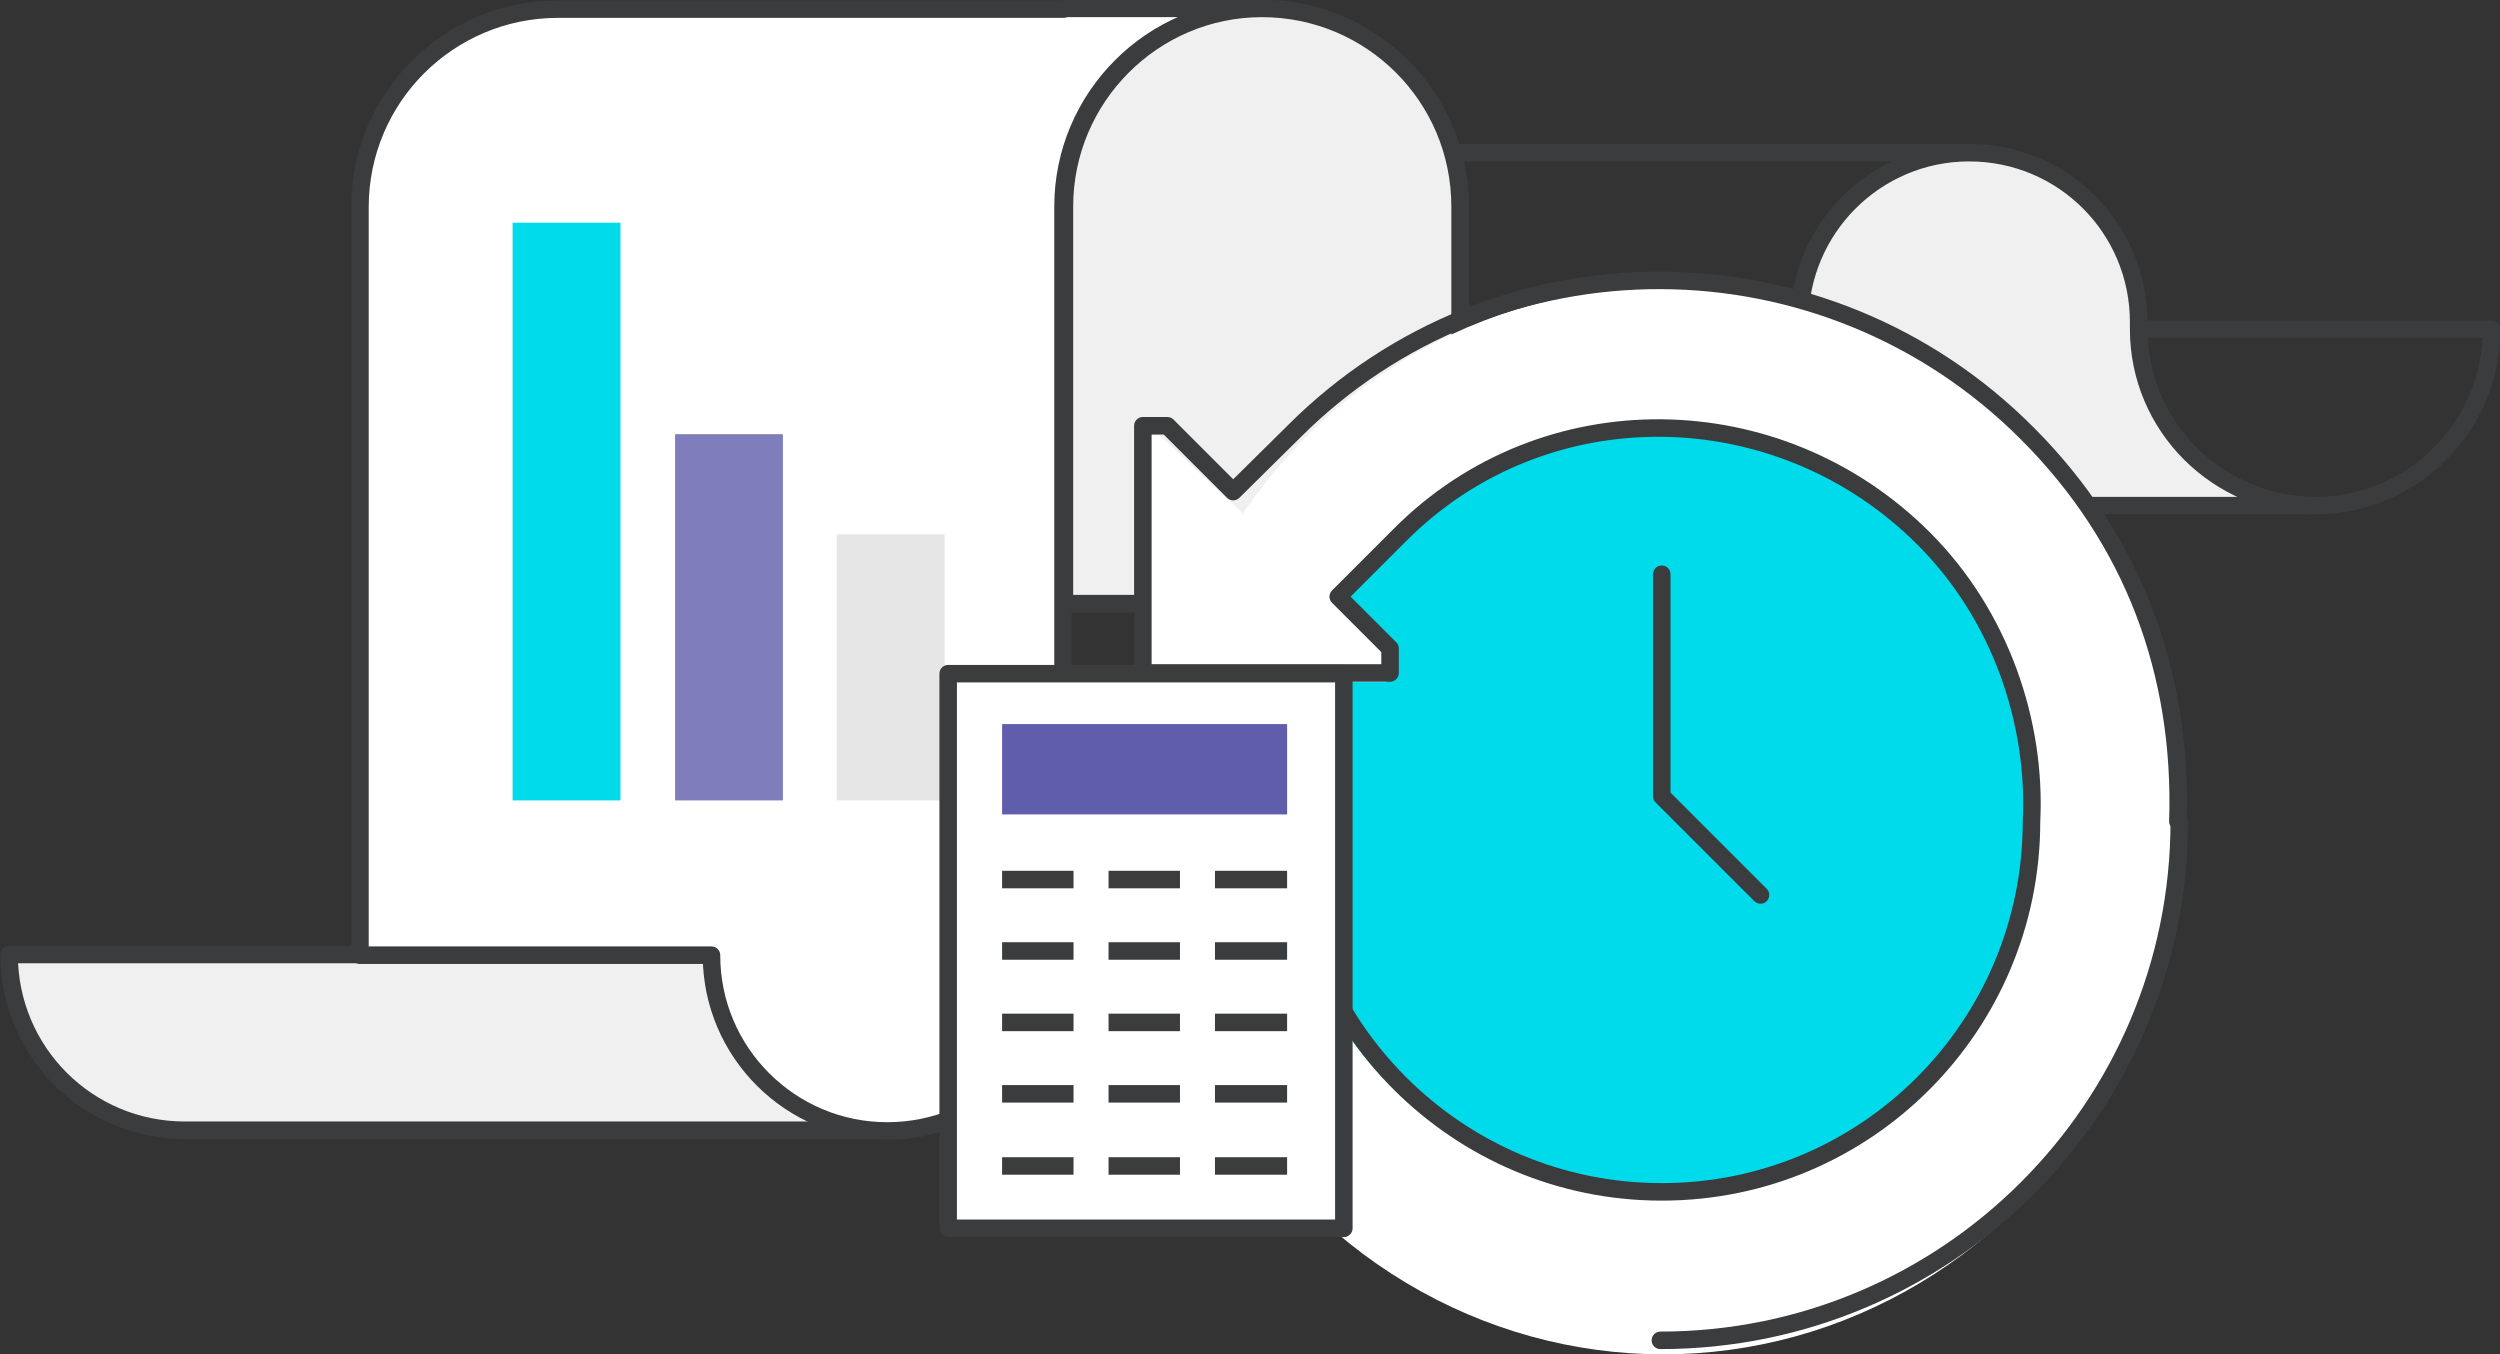 <?xml version="1.0" encoding="utf-8"?>
<!-- Generator: Adobe Illustrator 21.1.0, SVG Export Plug-In . SVG Version: 6.00 Build 0)  -->
<svg version="1.1" id="Calque_1" xmlns="http://www.w3.org/2000/svg" xmlns:xlink="http://www.w3.org/1999/xlink" x="0px" y="0px"
	 viewBox="0 0 357 193.4" style="enable-background:new 0 0 357 193.4;" xml:space="preserve">
<rect x="0" y="0" width="357" height="193.4" fill="#333333" stroke="none"/>
<style type="text/css">
	.st0{fill:none;stroke:#3A3C3D;stroke-width:2.5;stroke-linecap:round;stroke-linejoin:round;stroke-miterlimit:10;}
	.st1{fill:#F0F0F0;stroke:#3A3C3D;stroke-width:2.5;stroke-linejoin:round;stroke-miterlimit:10;}
	.st2{fill:#FFFFFF;stroke:#3A3C3D;stroke-width:2.5;stroke-linecap:round;stroke-linejoin:round;stroke-miterlimit:10;}
	.st3{fill:#FFFFFF;}
	.st4{fill:#E6E6E6;}
	.st5{fill:#807DBC;}
	.st6{fill:#00DBEB;}
	.st7{fill:#FFFFFF;stroke:#3A3C3D;stroke-width:2.5;stroke-linejoin:round;stroke-miterlimit:10;}
	.st8{fill:#605DAC;}
	.st9{fill:none;stroke:#3A3C3D;stroke-width:2.5;stroke-miterlimit:10;}
</style>
<g>
	<g>
		<path class="st0" d="M207.9,21.8v2.1c0.4,1.8,0.6,3.7,0.6,5.6V62c0,13.4,10.9,24.2,24.2,24.2c13.4,0,24.2-10.9,24.2-24.2V46
			c0-13.4,10.9-24.2,24.2-24.2H207.9z"/>
		<path class="st1" d="M101.7,136.3H51.5H26.4H1.3c0,13.9,11.2,25.1,25.1,25.1h25.1h50.2h25.1C113,161.4,101.7,150.2,101.7,136.3z"
			/>
		<path class="st2" d="M151.9,1.3H79.7c-15.6,0-28.3,12.6-28.3,28.3v106.8h50.2c0,13.9,11.3,25.1,25.1,25.1
			c13.9,0,25.1-11.2,25.1-25.1V29.5c0-15.6,12.7-28.3,28.2-28.3H151.9z"/>
		<path class="st0" d="M305.4,47c0,13.9,11.3,25.2,25.2,25.2c13.9,0,25.2-11.3,25.2-25.2H305.4z"/>
		<path class="st1" d="M232.7,86.2h-80.7V29.5c0-15.6,12.7-28.3,28.2-28.3c15.6,0,28.3,12.6,28.3,28.3V62
			C208.4,75.4,219.3,86.2,232.7,86.2"/>
		<path class="st1" d="M305.4,47V46c0-13.4-10.8-24.2-24.2-24.2c-13.4,0-24.2,10.9-24.2,24.2V62c0,3.6-0.8,7.1-2.3,10.2h75.9
			C316.7,72.1,305.4,60.9,305.4,47z"/>
	</g>
	<ellipse class="st3" cx="237.5" cy="117.2" rx="73.4" ry="76.2"/>
	<g>
		<rect x="119.5" y="76.3" class="st4" width="15.4" height="38"/>
		<rect x="96.4" y="62" class="st5" width="15.4" height="52.3"/>
		<rect x="73.2" y="31.8" class="st6" width="15.4" height="82.5"/>
	</g>
	<ellipse class="st6" cx="236.1" cy="115.8" rx="53.6" ry="55"/>
	<polygon class="st3" points="198,97.4 162.7,97.4 162.7,62.2 165.6,62.2 198.1,92.6 	"/>
	<g>
		<polyline class="st0" points="251.4,127.8 237.3,113.7 237.3,82 		"/>
		<path class="st0" d="M184.4,117.3c0,29.2,23.7,52.9,52.9,52.9s52.8-23.7,52.8-52.9c0.7-14.1-4.4-29.4-15.4-40.4
			c-20.7-20.7-54.2-21.2-74.8-0.5l-8.8,8.8l7.4,7.4v3.5h-35.3V60.8h3.5l9.4,9.4l8.7-8.6c28.9-28.9,75.8-28.7,104.7,0.3
			c15.1,15.1,22.2,34.2,21.5,55.4h0.2c0,40.9-33.2,74.1-74.1,74.1"/>
	</g>
	<g>
		<rect x="135.4" y="96.2" class="st7" width="56.5" height="79.2"/>
		<rect x="143.1" y="103.4" class="st8" width="40.7" height="12.9"/>
		<g>
			<g>
				<line class="st9" x1="143.1" y1="125.6" x2="153.3" y2="125.6"/>
				<line class="st9" x1="158.3" y1="125.6" x2="168.5" y2="125.6"/>
				<line class="st9" x1="173.5" y1="125.6" x2="183.8" y2="125.6"/>
			</g>
			<g>
				<line class="st9" x1="143.1" y1="135.8" x2="153.3" y2="135.8"/>
				<line class="st9" x1="158.3" y1="135.8" x2="168.5" y2="135.8"/>
				<line class="st9" x1="173.5" y1="135.8" x2="183.8" y2="135.8"/>
			</g>
			<g>
				<line class="st9" x1="143.1" y1="146" x2="153.3" y2="146"/>
				<line class="st9" x1="158.3" y1="146" x2="168.5" y2="146"/>
				<line class="st9" x1="173.5" y1="146" x2="183.8" y2="146"/>
			</g>
			<g>
				<line class="st9" x1="143.1" y1="156.2" x2="153.3" y2="156.2"/>
				<line class="st9" x1="158.3" y1="156.2" x2="168.5" y2="156.2"/>
				<line class="st9" x1="173.5" y1="156.2" x2="183.8" y2="156.2"/>
			</g>
			<g>
				<line class="st9" x1="143.1" y1="166.5" x2="153.3" y2="166.5"/>
				<line class="st9" x1="158.3" y1="166.5" x2="168.5" y2="166.5"/>
				<line class="st9" x1="173.5" y1="166.5" x2="183.8" y2="166.5"/>
			</g>
		</g>
	</g>
</g>
</svg>
